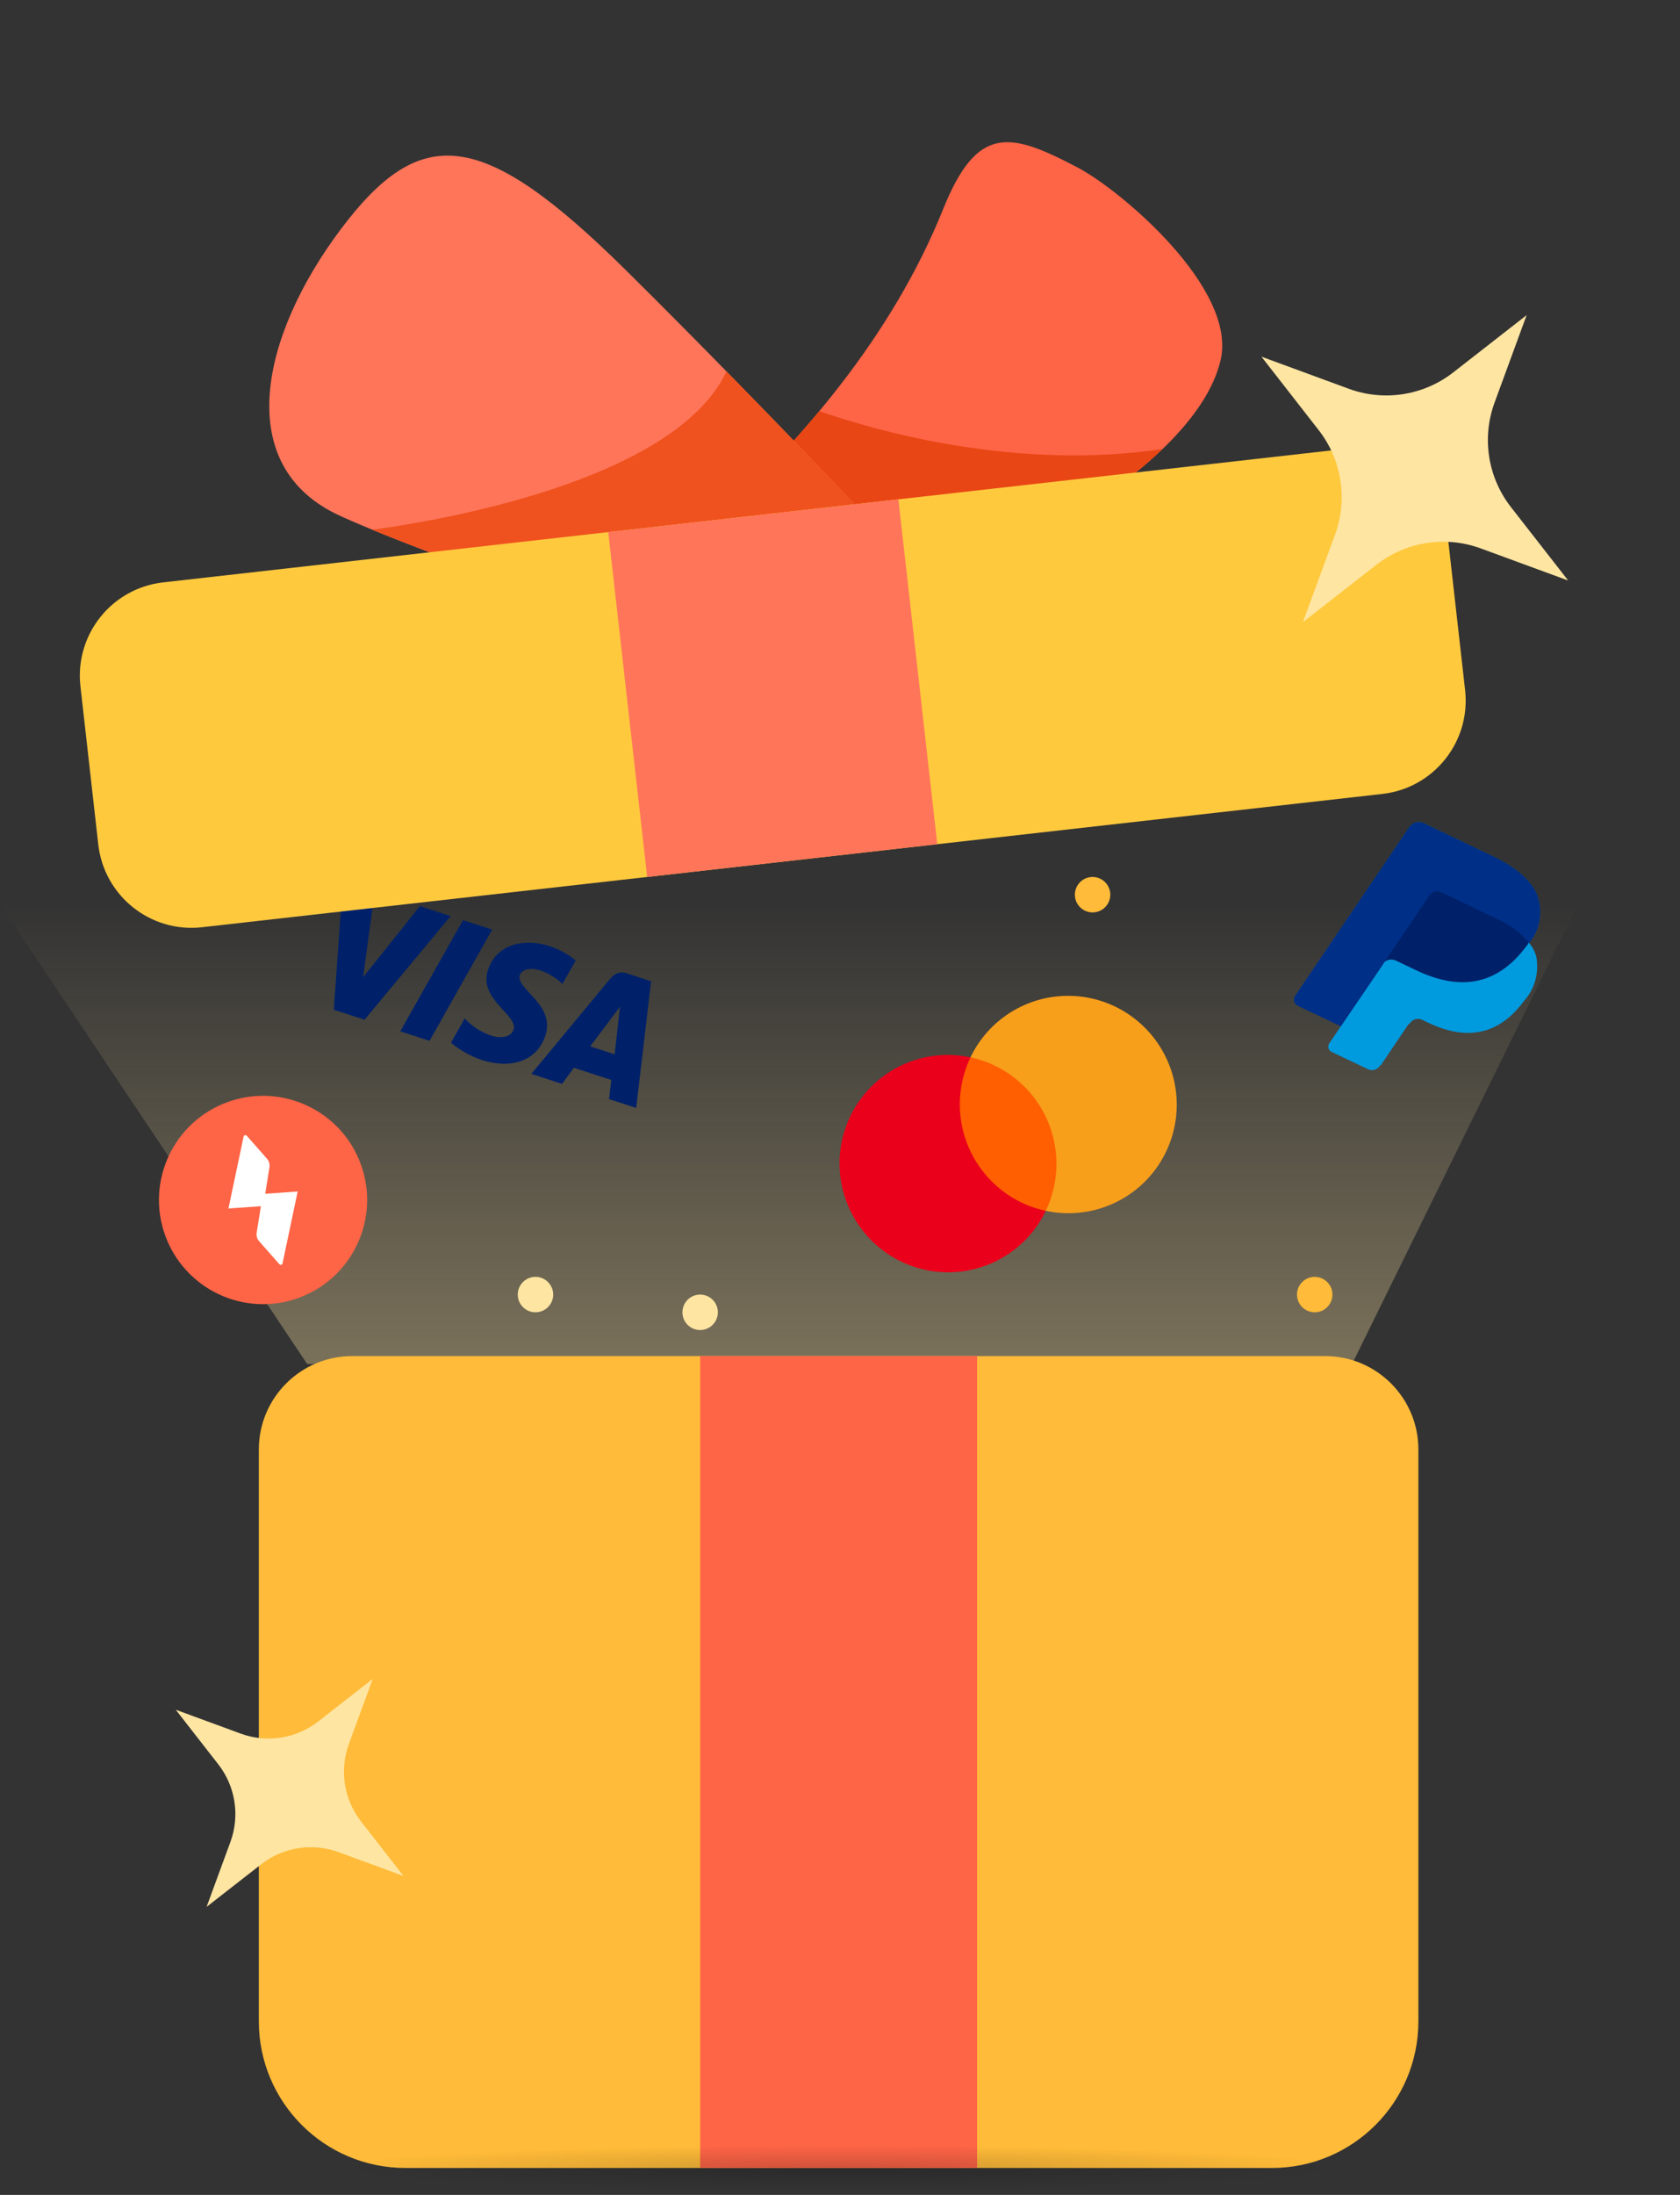 <svg width="72" height="94" viewBox="0 0 72 94" fill="none" xmlns="http://www.w3.org/2000/svg">
<rect x="0" y="0" width="72" height="94" fill="#333333" stroke="none"/>
<path d="M0 38.719L13.165 58.416L57.946 58.416L67.633 38.721L0 38.719Z" fill="url(#paint0_linear_10389_69449)"/>
<path fill-rule="evenodd" clip-rule="evenodd" d="M65.535 40.383C65.967 39.855 66.114 39.149 65.928 38.487C65.74 37.79 65.014 37.167 63.986 36.675L61.007 35.25C60.795 35.155 60.547 35.22 60.413 35.408L55.512 42.647C55.465 42.715 55.451 42.8 55.473 42.88C55.495 42.96 55.551 43.027 55.627 43.063L57.471 43.943L56.969 44.682C56.929 44.741 56.917 44.815 56.935 44.885C56.953 44.955 57 45.014 57.064 45.047L58.621 45.787C58.806 45.875 59.025 45.815 59.136 45.647L59.198 45.592L60.348 43.886L60.434 43.81C60.549 43.643 60.769 43.586 60.953 43.675L61.179 43.785C62.682 44.511 64.147 44.459 65.313 42.868C65.784 42.347 65.977 41.631 65.834 40.936C65.775 40.747 65.683 40.569 65.561 40.411" fill="#009ADE"/>
<path fill-rule="evenodd" clip-rule="evenodd" d="M65.535 40.383C65.967 39.855 66.114 39.149 65.928 38.487C65.74 37.79 65.014 37.167 63.986 36.675L61.007 35.25C60.795 35.155 60.547 35.22 60.413 35.408L55.512 42.647C55.465 42.715 55.451 42.8 55.473 42.88C55.495 42.96 55.551 43.027 55.627 43.063L57.471 43.943L59.316 41.229L59.24 41.297C59.368 41.106 59.616 41.04 59.825 41.139L60.703 41.558C62.423 42.375 64.092 42.323 65.425 40.506C65.477 40.46 65.498 40.397 65.537 40.345" fill="#002169"/>
<path fill-rule="evenodd" clip-rule="evenodd" d="M61.257 38.353C61.331 38.241 61.458 38.174 61.593 38.175C61.655 38.175 61.716 38.187 61.773 38.213L64.109 39.33C64.368 39.45 64.618 39.592 64.855 39.754L65.034 39.888L65.2 40.025L65.268 40.102C65.363 40.19 65.45 40.287 65.526 40.391C65.957 39.864 66.103 39.158 65.918 38.496C65.731 37.799 65.004 37.176 63.976 36.684L60.997 35.259C60.785 35.163 60.537 35.229 60.404 35.417L55.502 42.656C55.455 42.724 55.441 42.809 55.463 42.889C55.486 42.969 55.542 43.036 55.617 43.071L57.461 43.952L59.307 41.238L61.257 38.353L61.257 38.353Z" fill="#002F87"/>
<circle cx="11.274" cy="51.391" r="4.461" transform="rotate(-19.757 11.274 51.391)" fill="#FE6446"/>
<path d="M12.551 51.042L11.367 51.124L11.552 49.962C11.564 49.846 11.53 49.734 11.46 49.643L10.591 48.657C10.532 48.594 10.474 48.597 10.442 48.665L9.79 51.758L9.997 51.74L11.182 51.657L10.996 52.82C10.985 52.936 11.019 53.048 11.089 53.139L11.958 54.124C12.016 54.188 12.075 54.184 12.107 54.117L12.758 51.024L12.551 51.042Z" fill="white"/>
<g clip-path="url(#clip0_10389_69449)">
<path d="M23.545 40.517C22.445 40.161 21.268 40.439 20.91 41.544C20.499 42.81 22.213 43.463 22.007 44.1C21.92 44.368 21.549 44.512 21.049 44.35C20.339 44.12 19.918 43.612 19.918 43.612L19.329 44.653C19.329 44.653 19.848 45.135 20.66 45.398C21.862 45.788 23.012 45.468 23.376 44.345C23.811 43.007 22.088 42.354 22.279 41.763C22.348 41.553 22.662 41.401 23.161 41.563C23.724 41.746 24.104 42.139 24.104 42.139L24.675 41.134C24.675 41.134 24.249 40.746 23.545 40.517L23.545 40.517ZM13.455 37.333L13.376 37.487C13.376 37.487 13.81 37.726 14.169 38.038C14.64 38.416 14.64 38.546 14.611 38.943L14.304 43.243L15.624 43.671L19.312 39.234L17.995 38.806L15.563 41.848L15.984 38.737C16.044 38.385 15.858 38.113 15.555 38.014L13.456 37.333L13.455 37.333ZM19.842 39.406L17.154 44.168L18.41 44.575L21.094 39.812L19.842 39.406ZM26.847 41.679C26.544 41.581 26.328 41.699 26.114 41.958L22.771 45.991L24.089 46.418L24.594 45.729L26.198 46.25L26.103 47.072L27.265 47.449L27.905 42.023L26.847 41.679ZM26.571 43.112L26.341 45.151L25.295 44.812L26.571 43.112L26.571 43.112Z" fill="#002169"/>
</g>
<path d="M54.507 92.846H17.374C13.905 92.846 11.093 90.033 11.093 86.564L11.093 62.076C11.093 59.867 12.884 58.076 15.093 58.076L30.058 58.076H41.845L56.788 58.076C58.997 58.076 60.788 59.867 60.788 62.076L60.788 86.564C60.788 90.033 57.976 92.846 54.507 92.846Z" fill="#FFBB39"/>
<path d="M30.007 92.846H41.876V58.077H30.007V92.846Z" fill="#FE6446"/>
<path d="M30.019 22.872C34.334 18.947 38.228 14.4 40.422 8.952C41.892 5.303 43.299 5.658 46.197 7.181C48.009 8.133 53.035 12.347 52.311 15.429C51.171 20.281 41.162 25.703 32.333 27.379C31.464 27.544 30.57 27.245 29.966 26.601L29.87 26.567C28.879 25.512 28.948 23.846 30.019 22.872Z" fill="#FE6446"/>
<path d="M35.11 17.606C33.547 19.483 31.821 21.232 30.019 22.872C28.948 23.847 28.879 25.512 29.87 26.568L29.965 26.601C30.57 27.245 31.464 27.544 32.333 27.38C38.879 26.136 46.07 22.834 49.818 19.232C43.388 20.191 37.257 18.358 35.11 17.606Z" fill="#E84614"/>
<path d="M39.415 24.531C39.415 24.531 32.88 17.557 26.829 11.576C20.654 5.471 18.03 5.265 14.611 9.81C11.192 14.354 9.906 19.968 14.579 22.093C19.251 24.219 33.118 28.956 34.505 27.939C35.891 26.922 39.415 24.531 39.415 24.531Z" fill="#FF755A"/>
<path d="M31.136 15.907C28.869 20.705 18.347 22.366 15.955 22.686C21.515 24.981 33.236 28.87 34.504 27.939C35.891 26.922 39.414 24.531 39.414 24.531C39.414 24.531 35.619 20.481 31.136 15.907Z" fill="#EF521E"/>
<path d="M59.245 34.001L8.659 39.71C6.452 39.96 4.461 38.372 4.212 36.165L3.447 29.388C3.198 27.181 4.785 25.19 6.992 24.941L57.578 19.231C59.785 18.982 61.776 20.569 62.025 22.776L62.79 29.554C63.039 31.76 61.452 33.752 59.245 34.001Z" fill="#FFC93E"/>
<path d="M27.735 37.557L40.169 36.154L38.502 21.384L26.068 22.787L27.735 37.557Z" fill="#FF755A"/>
<path d="M35.941 93.797C48.078 93.797 57.917 93.371 57.917 92.845C57.917 92.32 48.078 91.894 35.941 91.894C23.804 91.894 13.965 92.32 13.965 92.845C13.965 93.371 23.804 93.797 35.941 93.797Z" fill="url(#paint1_radial_10389_69449)"/>
<path d="M65.427 13.496L62.282 15.949C61.011 16.94 59.319 17.205 57.806 16.65L54.062 15.275L56.515 18.421C57.506 19.691 57.771 21.383 57.216 22.896L55.841 26.641L58.987 24.188C60.257 23.196 61.949 22.931 63.462 23.487L67.207 24.861L64.754 21.716C63.762 20.445 63.497 18.753 64.053 17.241L65.427 13.496Z" fill="#FFE5A2"/>
<path d="M15.975 71.901L13.638 73.723C12.695 74.459 11.438 74.656 10.314 74.243L7.533 73.222L9.355 75.559C10.091 76.502 10.288 77.759 9.875 78.883L8.854 81.664L11.191 79.842C12.134 79.106 13.391 78.909 14.515 79.322L17.296 80.343L15.474 78.007C14.738 77.063 14.541 75.806 14.954 74.682L15.975 71.901Z" fill="#FFE5A2"/>
<g clip-path="url(#clip1_10389_69449)">
<path d="M43.601 44.294L39.585 46.265L42.812 52.839L46.828 50.868L43.601 44.294Z" fill="#FF5F00"/>
<path d="M41.612 49.35C41.301 48.717 41.138 48.022 41.134 47.317C41.131 46.612 41.288 45.916 41.593 45.282C40.739 45.099 39.853 45.16 39.033 45.458C38.214 45.756 37.496 46.28 36.96 46.968C36.424 47.656 36.093 48.482 36.004 49.351C35.916 50.219 36.072 51.096 36.458 51.88C36.843 52.665 37.44 53.325 38.181 53.787C38.923 54.248 39.779 54.491 40.651 54.488C41.523 54.486 42.376 54.237 43.114 53.772C43.851 53.306 44.442 52.642 44.819 51.856C44.13 51.709 43.484 51.407 42.928 50.972C42.373 50.538 41.923 49.983 41.612 49.35Z" fill="#EB001B"/>
<path d="M49.955 45.256C50.34 46.04 50.497 46.917 50.408 47.786C50.319 48.655 49.988 49.48 49.452 50.169C48.916 50.857 48.198 51.38 47.378 51.678C46.559 51.976 45.672 52.037 44.819 51.855C45.123 51.22 45.28 50.523 45.277 49.819C45.273 49.114 45.11 48.418 44.799 47.785C44.489 47.152 44.038 46.598 43.483 46.164C42.927 45.73 42.281 45.428 41.592 45.28C41.97 44.493 42.561 43.829 43.298 43.364C44.035 42.898 44.888 42.65 45.761 42.647C46.633 42.644 47.489 42.887 48.23 43.349C48.972 43.81 49.569 44.47 49.954 45.255L49.955 45.256Z" fill="#F79E1B"/>
</g>
<circle cx="46.825" cy="38.316" r="0.759" fill="#FFBB39"/>
<circle cx="56.345" cy="55.442" r="0.759" fill="#FFBB39"/>
<circle cx="30.006" cy="56.201" r="0.759" fill="#FFE5A2"/>
<circle cx="22.949" cy="55.442" r="0.759" fill="#FFE5A2"/>
<defs>
<linearGradient id="paint0_linear_10389_69449" x1="28.959" y1="58.418" x2="28.959" y2="38.721" gradientUnits="userSpaceOnUse">
<stop stop-color="#FFE5A2" stop-opacity="0.35"/>
<stop offset="1" stop-color="#FFE5A2" stop-opacity="0"/>
</linearGradient>
<radialGradient id="paint1_radial_10389_69449" cx="0" cy="0" r="1" gradientUnits="userSpaceOnUse" gradientTransform="translate(35.941 92.845) scale(21.976 0.951)">
<stop stop-opacity="0.18"/>
<stop offset="1" stop-opacity="0"/>
</radialGradient>
<clipPath id="clip0_10389_69449">
<rect width="16.302" height="5.55" fill="white" transform="translate(13.45 37.232) rotate(17.98)"/>
</clipPath>
<clipPath id="clip1_10389_69449">
<rect width="16.958" height="11.242" fill="white" transform="translate(33.118 47.257) rotate(-26.14)"/>
</clipPath>
</defs>
</svg>
